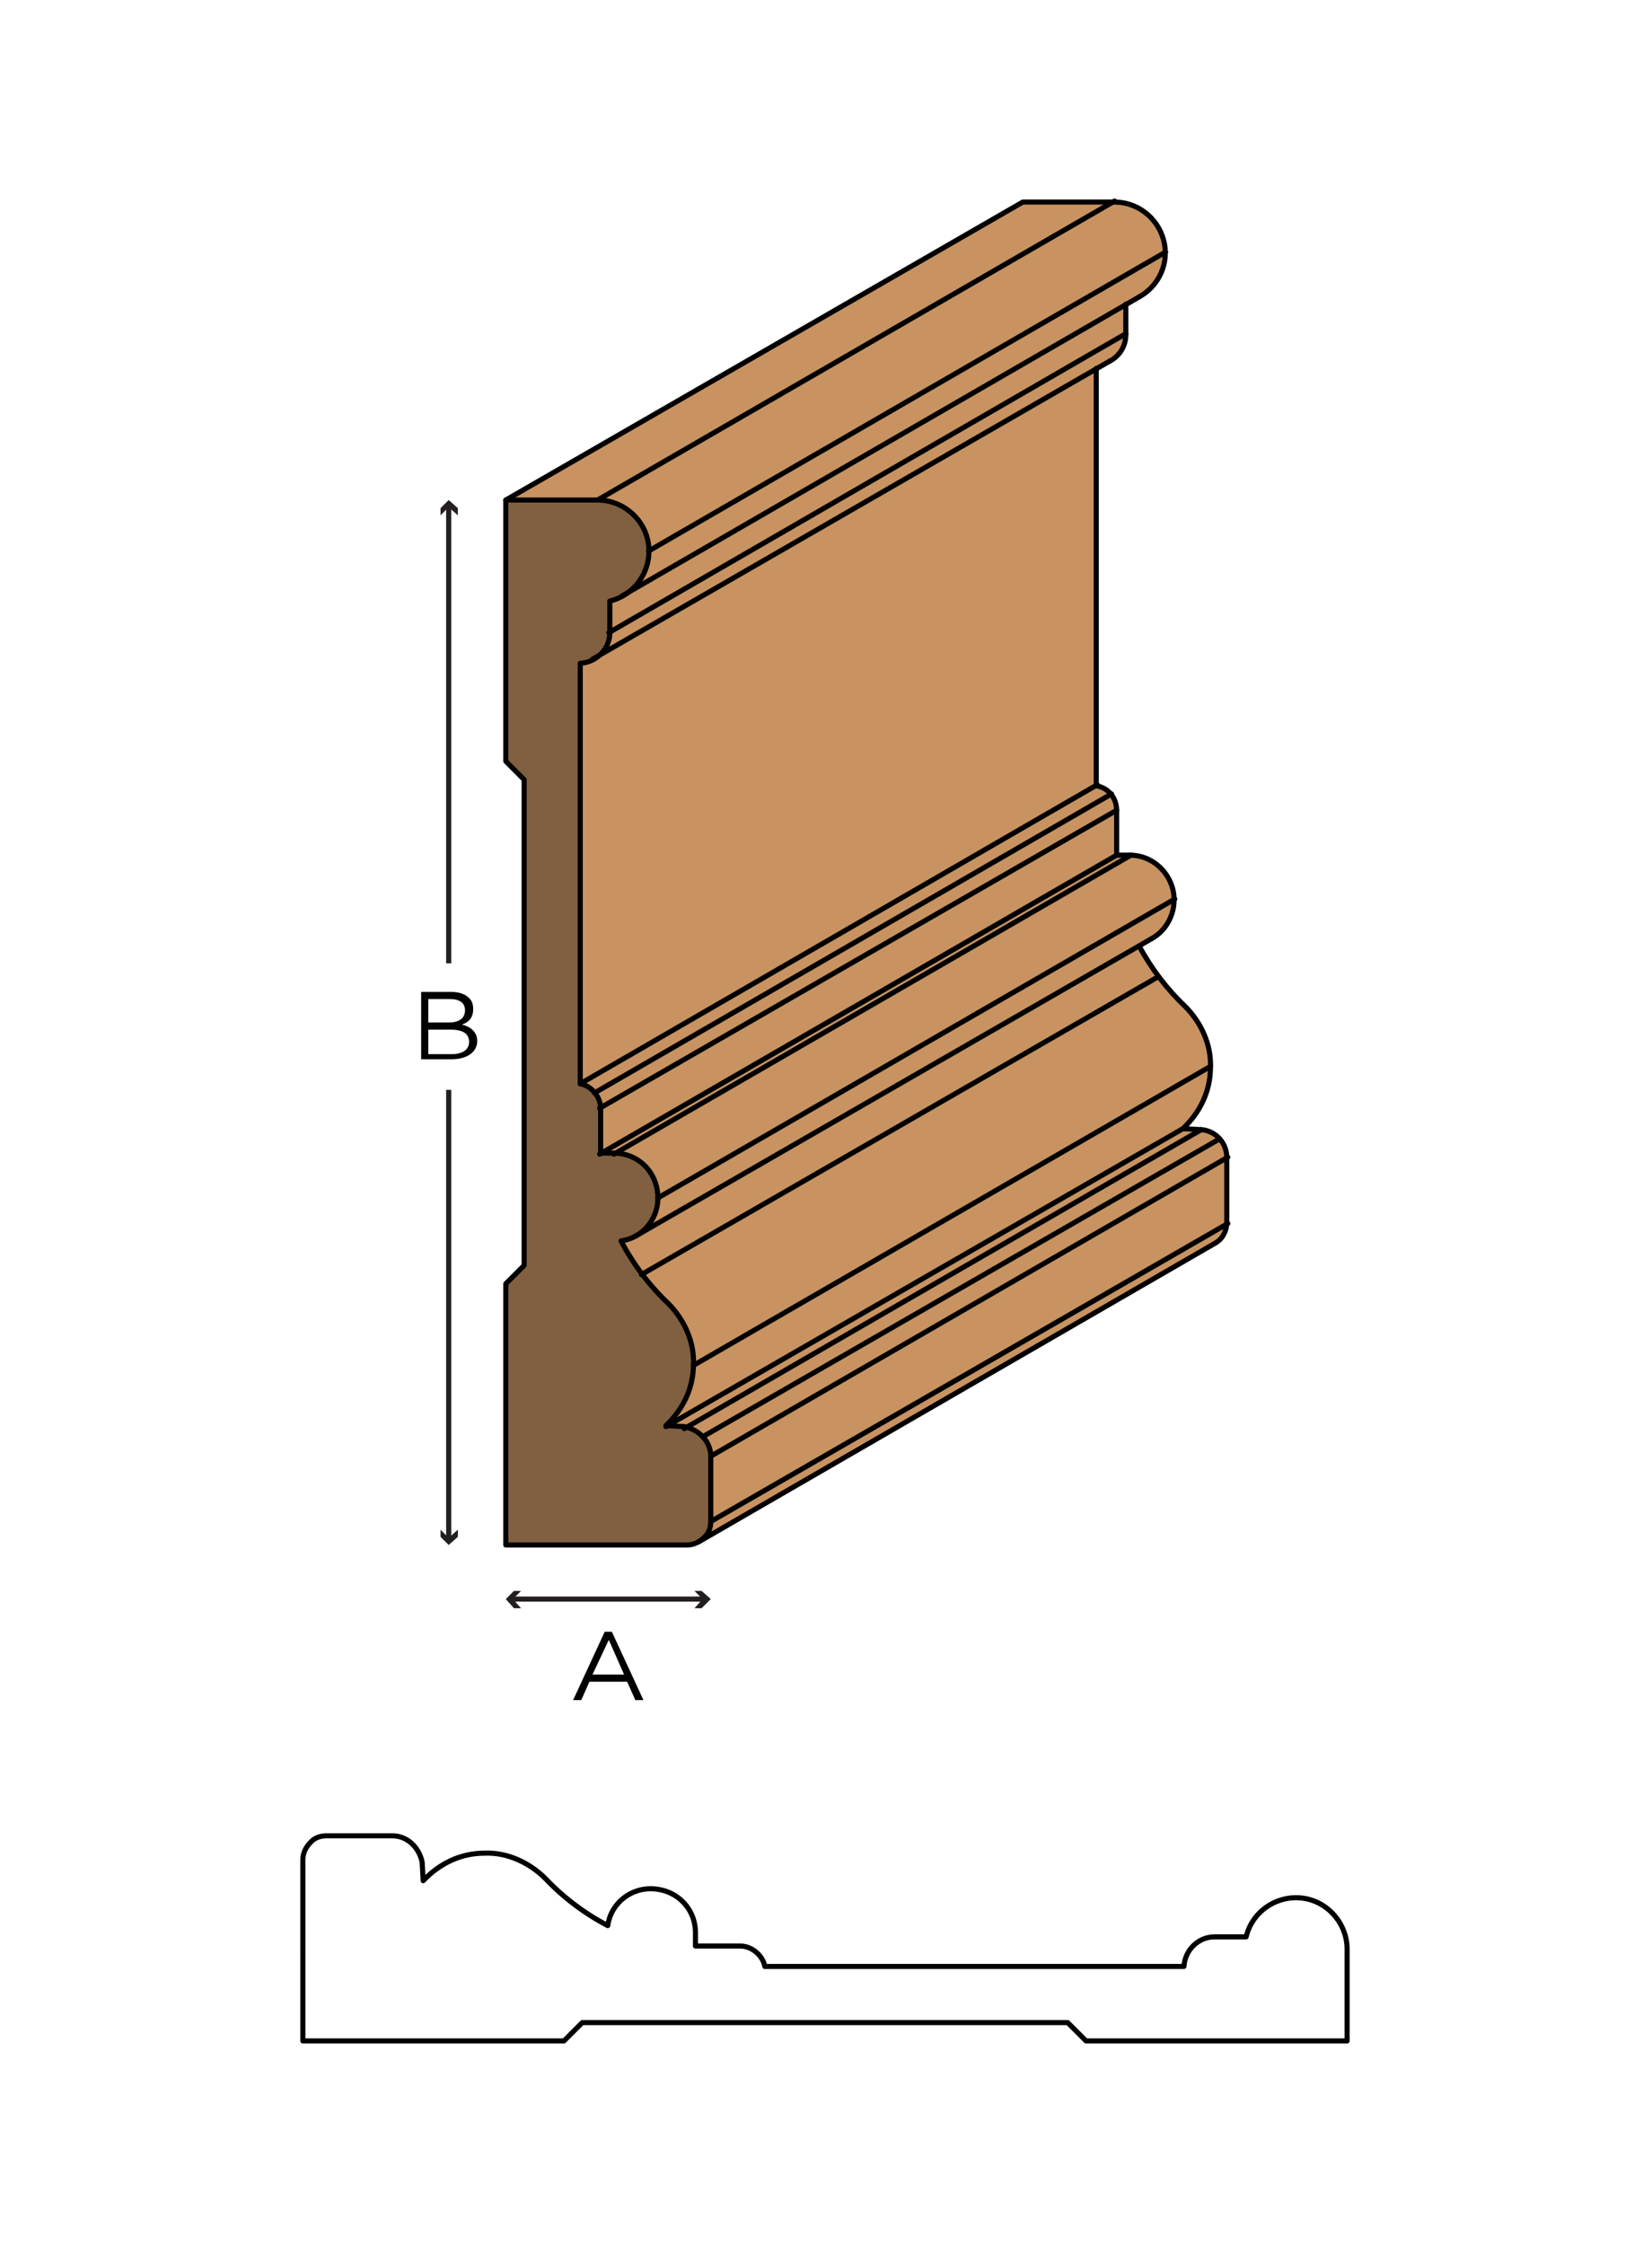<?xml version="1.0" encoding="utf-8"?>
<!-- Generator: Adobe Illustrator 21.0.2, SVG Export Plug-In . SVG Version: 6.00 Build 0)  -->
<!DOCTYPE svg PUBLIC "-//W3C//DTD SVG 1.1//EN" "http://www.w3.org/Graphics/SVG/1.1/DTD/svg11.dtd">
<svg version="1.1" xmlns="http://www.w3.org/2000/svg" xmlns:xlink="http://www.w3.org/1999/xlink" x="0px" y="0px"
	 viewBox="0 0 162 220" style="enable-background:new 0 0 162 220;" xml:space="preserve">
<style type="text/css">
	.st0{fill:#FFFFFF;}
	.st1{fill:none;stroke:#231F20;stroke-width:0.5;}
	.st2{fill:#231F20;}
	.st3{fill:#C89361;}
	.st4{fill:#806040;}
	.st5{fill:none;stroke:#000000;stroke-width:0.5;stroke-linecap:round;stroke-linejoin:round;}
</style>
<g id="white_box">
	<rect class="st0" width="162" height="220"/>
</g>
<g id="Layer_1">
	<g>
		<g>
			<path d="M41.3,97.2h2.9c0.8,0,1.4,0.2,1.8,0.6c0.3,0.3,0.4,0.6,0.4,1.1v0c0,0.9-0.5,1.3-1.1,1.5c0.8,0.2,1.5,0.7,1.5,1.6v0
				c0,1.1-1,1.8-2.5,1.8h-3V97.2z M45.6,99c0-0.7-0.5-1.1-1.5-1.1H42v2.3h2C45,100.2,45.6,99.8,45.6,99L45.6,99z M44.2,100.9H42v2.4
				h2.3c1,0,1.7-0.4,1.7-1.2v0C46,101.3,45.4,100.9,44.2,100.9z"/>
		</g>
		<g>
			<g>
				<line class="st1" x1="44" y1="94.4" x2="44" y2="49.6"/>
				<g>
					<polygon class="st2" points="44.9,50.5 44,49.7 43.2,50.5 43.2,49.8 44,49 44.9,49.8 					"/>
				</g>
			</g>
		</g>
		<g>
			<g>
				<line class="st1" x1="44" y1="106.8" x2="44" y2="150.9"/>
				<g>
					<polygon class="st2" points="43.2,149.9 44,150.7 44.9,149.9 44.9,150.6 44,151.4 43.2,150.6 					"/>
				</g>
			</g>
		</g>
	</g>
	<g>
		<g>
			<path d="M59.3,159.9H60l3.1,6.7h-0.8l-0.8-1.8h-3.7l-0.8,1.8h-0.8L59.3,159.9z M61.2,164.1l-1.5-3.4l-1.6,3.4H61.2z"/>
		</g>
		<g>
			<g>
				<line class="st1" x1="50.1" y1="156.7" x2="69.1" y2="156.7"/>
				<g>
					<polygon class="st2" points="51.1,157.6 50.3,156.7 51.1,155.9 50.4,155.9 49.6,156.7 50.4,157.6 					"/>
				</g>
				<g>
					<polygon class="st2" points="68.1,157.6 68.9,156.7 68.1,155.9 68.8,155.9 69.7,156.7 68.8,157.6 					"/>
				</g>
			</g>
		</g>
	</g>
	<g>
		<path class="st3" d="M64.5,117.4c0-2.4-1.9-4.3-4.3-4.3l50.7-29.3c2.4,0,4.3,1.9,4.3,4.3L64.5,117.4z"/>
		<path class="st3" d="M62.4,121.1c1.3-0.8,2.1-2.2,2.1-3.7l50.7-29.3c0,1.6-0.9,3.1-2.3,3.8L62.4,121.1z"/>
		<path class="st3" d="M62.9,124.9c-0.8-1-1.5-2.1-2.1-3.3c0.6-0.1,1.1-0.3,1.6-0.6l49.2-28.4c0.6,1,1.2,2.1,1.9,3L62.9,124.9z"/>
		<path class="st3" d="M68,133.8c0-2.2-0.9-4.4-2.5-5.9c-0.9-0.9-1.8-1.9-2.6-2.9l50.7-29.3c0.8,1,1.6,2,2.6,2.9
			c1.6,1.6,2.5,3.7,2.5,5.9L68,133.8z"/>
		<path class="st3" d="M65.3,139.8c1.7-1.6,2.7-3.8,2.7-6.1l50.7-29.3c0,2.3-1,4.5-2.7,6.1L65.3,139.8z"/>
		<polygon class="st3" points="67.1,140 65.3,139.8 116,110.6 117.8,110.7 		"/>
		<path class="st3" d="M68.9,140.8c-0.5-0.5-1.1-0.8-1.8-0.9l50.7-29.3c0.7,0.1,1.3,0.4,1.8,0.9L68.9,140.8z"/>
		<path class="st3" d="M69.7,142.7c0-0.7-0.3-1.4-0.7-1.9l50.7-29.3c0.5,0.5,0.7,1.2,0.7,1.9L69.7,142.7z"/>
		<polygon class="st3" points="69.7,149.2 69.7,142.7 120.4,113.4 120.4,119.9 		"/>
		<polygon class="st3" points="60.2,113.1 58.8,113.1 109.5,83.8 110.9,83.8 		"/>
		<path class="st3" d="M109.3,19.7c2.8,0,5,2.2,5,5L63.6,54c0-1.3-0.5-2.6-1.5-3.5c-0.9-0.9-2.2-1.5-3.5-1.5L109.3,19.7z"/>
		<polygon class="st3" points="58.6,49 49.6,49 100.3,19.7 109.3,19.7 		"/>
		<path class="st3" d="M114.3,24.7c0,1.8-1,3.5-2.6,4.4L61.1,58.3c1.5-0.9,2.4-2.5,2.4-4.3L114.3,24.7z"/>
		<path class="st3" d="M59.7,62v-3.1c0.5-0.1,1-0.3,1.4-0.6l49.3-28.5v2.9L59.7,62z"/>
		<path class="st3" d="M58.4,64.5c0.8-0.5,1.4-1.5,1.4-2.5l50.7-29.3c0,1.1-0.6,2.1-1.6,2.6l-1.3,0.7L58.4,64.5z"/>
		<path class="st3" d="M56.9,106.2V65c0.5,0,1.1-0.2,1.5-0.5l49.2-28.4v40.8L56.9,106.2z"/>
		<path class="st3" d="M107.6,76.9c0.6,0.1,1.1,0.4,1.4,0.9l-50.7,29.3c-0.4-0.4-0.9-0.7-1.4-0.9L107.6,76.9z"/>
		<path class="st3" d="M109,77.8c0.4,0.4,0.6,1,0.6,1.6l-50.7,29.3c0-0.6-0.2-1.1-0.6-1.6L109,77.8z"/>
		<polygon class="st3" points="58.8,113.1 58.8,108.6 109.5,79.4 109.5,83.8 		"/>
		<path class="st3" d="M120.4,119.9c0,0.8-0.4,1.6-1.1,2l-50.6,29.2c0.7-0.4,1.1-1.2,1.1-1.9v0L120.4,119.9z"/>
		<path class="st4" d="M69.7,142.7v6.4c0,0.6-0.2,1.2-0.7,1.6c-0.4,0.4-1,0.7-1.6,0.7H49.6v-25.6l1.8-1.8V76.4l-1.8-1.8V49h9
			c2.5,0,4.7,1.9,5,4.4c0.3,2.5-1.3,4.9-3.8,5.5V62c0,1.6-1.3,2.9-2.9,3v41.2c1.1,0.2,2,1.3,2,2.4v4.4h1.3c2.3,0,4.1,1.7,4.3,4
			c0.2,2.3-1.4,4.3-3.6,4.6c1.2,2.3,2.8,4.4,4.6,6.1c1.6,1.6,2.6,3.8,2.5,6c0,2.3-1,4.4-2.7,6l1.8,0.1
			C68.6,140.1,69.7,141.3,69.7,142.7z"/>
		<path class="st5" d="M69.7,142.7v6.4c0,0.6-0.2,1.2-0.7,1.6c-0.4,0.4-1,0.7-1.6,0.7H49.6v-25.6l1.8-1.8V76.4l-1.8-1.8V49h9
			c2.5,0,4.7,1.9,5,4.4c0.3,2.5-1.3,4.9-3.8,5.5V62c0,1.6-1.3,2.9-2.9,3v41.2c1.1,0.2,2,1.3,2,2.4v4.4h1.3c2.3,0,4.1,1.7,4.3,4
			c0.2,2.3-1.4,4.3-3.6,4.6c1.2,2.3,2.8,4.4,4.6,6.1c1.6,1.6,2.6,3.8,2.5,6c0,2.3-1,4.4-2.7,6l1.8,0.1
			C68.6,140.1,69.7,141.3,69.7,142.7z"/>
		<line class="st5" x1="69.7" y1="149.1" x2="120.4" y2="119.9"/>
		<path class="st5" d="M111.7,92.7c1.2,2.2,2.7,4.2,4.5,5.9c1.6,1.6,2.6,3.8,2.5,6c0,2.3-1,4.4-2.7,6l1.8,0.1
			c1.4,0.1,2.5,1.3,2.5,2.7v6.4c0,0.8-0.4,1.6-1.1,2l-50.7,29.3"/>
		<path class="st5" d="M108.8,35.4c1-0.5,1.6-1.5,1.6-2.6"/>
		<path class="st5" d="M112.9,92c1.7-0.9,2.6-3,2.1-4.9c-0.5-1.9-2.2-3.3-4.2-3.3h-1.3v-4.4c0-1.2-0.8-2.2-2-2.4V36.1"/>
		<path class="st5" d="M111.7,29.1c2-1.1,3-3.4,2.4-5.6c-0.6-2.2-2.6-3.7-4.8-3.7h-9L49.6,49"/>
		<line class="st5" x1="110.4" y1="32.7" x2="110.4" y2="29.8"/>
		<line class="st5" x1="69.7" y1="142.7" x2="120.4" y2="113.4"/>
		<line class="st5" x1="68.9" y1="140.8" x2="119.6" y2="111.6"/>
		<line class="st5" x1="67.1" y1="140" x2="117.8" y2="110.7"/>
		<line class="st5" x1="65.3" y1="139.8" x2="116" y2="110.6"/>
		<line class="st5" x1="68" y1="133.8" x2="118.7" y2="104.5"/>
		<line class="st5" x1="62.9" y1="124.9" x2="113.6" y2="95.7"/>
		<line class="st5" x1="62.2" y1="121.2" x2="112.9" y2="92"/>
		<line class="st5" x1="64.5" y1="117.4" x2="115.2" y2="88.1"/>
		<line class="st5" x1="60.2" y1="113.1" x2="110.9" y2="83.8"/>
		<line class="st5" x1="58.8" y1="113.1" x2="109.5" y2="83.8"/>
		<line class="st5" x1="58.8" y1="108.6" x2="109.5" y2="79.4"/>
		<line class="st5" x1="58.3" y1="107.1" x2="109" y2="77.8"/>
		<line class="st5" x1="56.9" y1="106.2" x2="107.6" y2="76.9"/>
		<line class="st5" x1="58.1" y1="64.6" x2="108.8" y2="35.4"/>
		<line class="st5" x1="59.7" y1="62" x2="110.4" y2="32.7"/>
		<line class="st5" x1="61" y1="58.4" x2="111.7" y2="29.1"/>
		<line class="st5" x1="63.6" y1="54" x2="114.3" y2="24.7"/>
		<line class="st5" x1="58.6" y1="49" x2="109.3" y2="19.7"/>
	</g>
	<g>
		<path class="st5" d="M38.5,179.9H32c-0.6,0-1.2,0.2-1.6,0.7c-0.4,0.4-0.7,1-0.7,1.6V200h25.6l1.8-1.8h47.6l1.8,1.8h25.6v-9
			c0-2.5-1.9-4.7-4.4-5c-2.5-0.3-4.9,1.3-5.5,3.8h-3.1c-1.6,0-2.9,1.3-3,2.9H75c-0.2-1.1-1.3-2-2.4-2h-4.4v-1.3c0-2.3-1.7-4.1-4-4.3
			c-2.3-0.2-4.3,1.4-4.6,3.6c-2.3-1.2-4.4-2.8-6.1-4.6c-1.6-1.6-3.8-2.6-6-2.5c-2.3,0-4.4,1-6,2.7l-0.1-1.8
			C41.1,181,39.9,179.9,38.5,179.9z"/>
	</g>
</g>
</svg>
